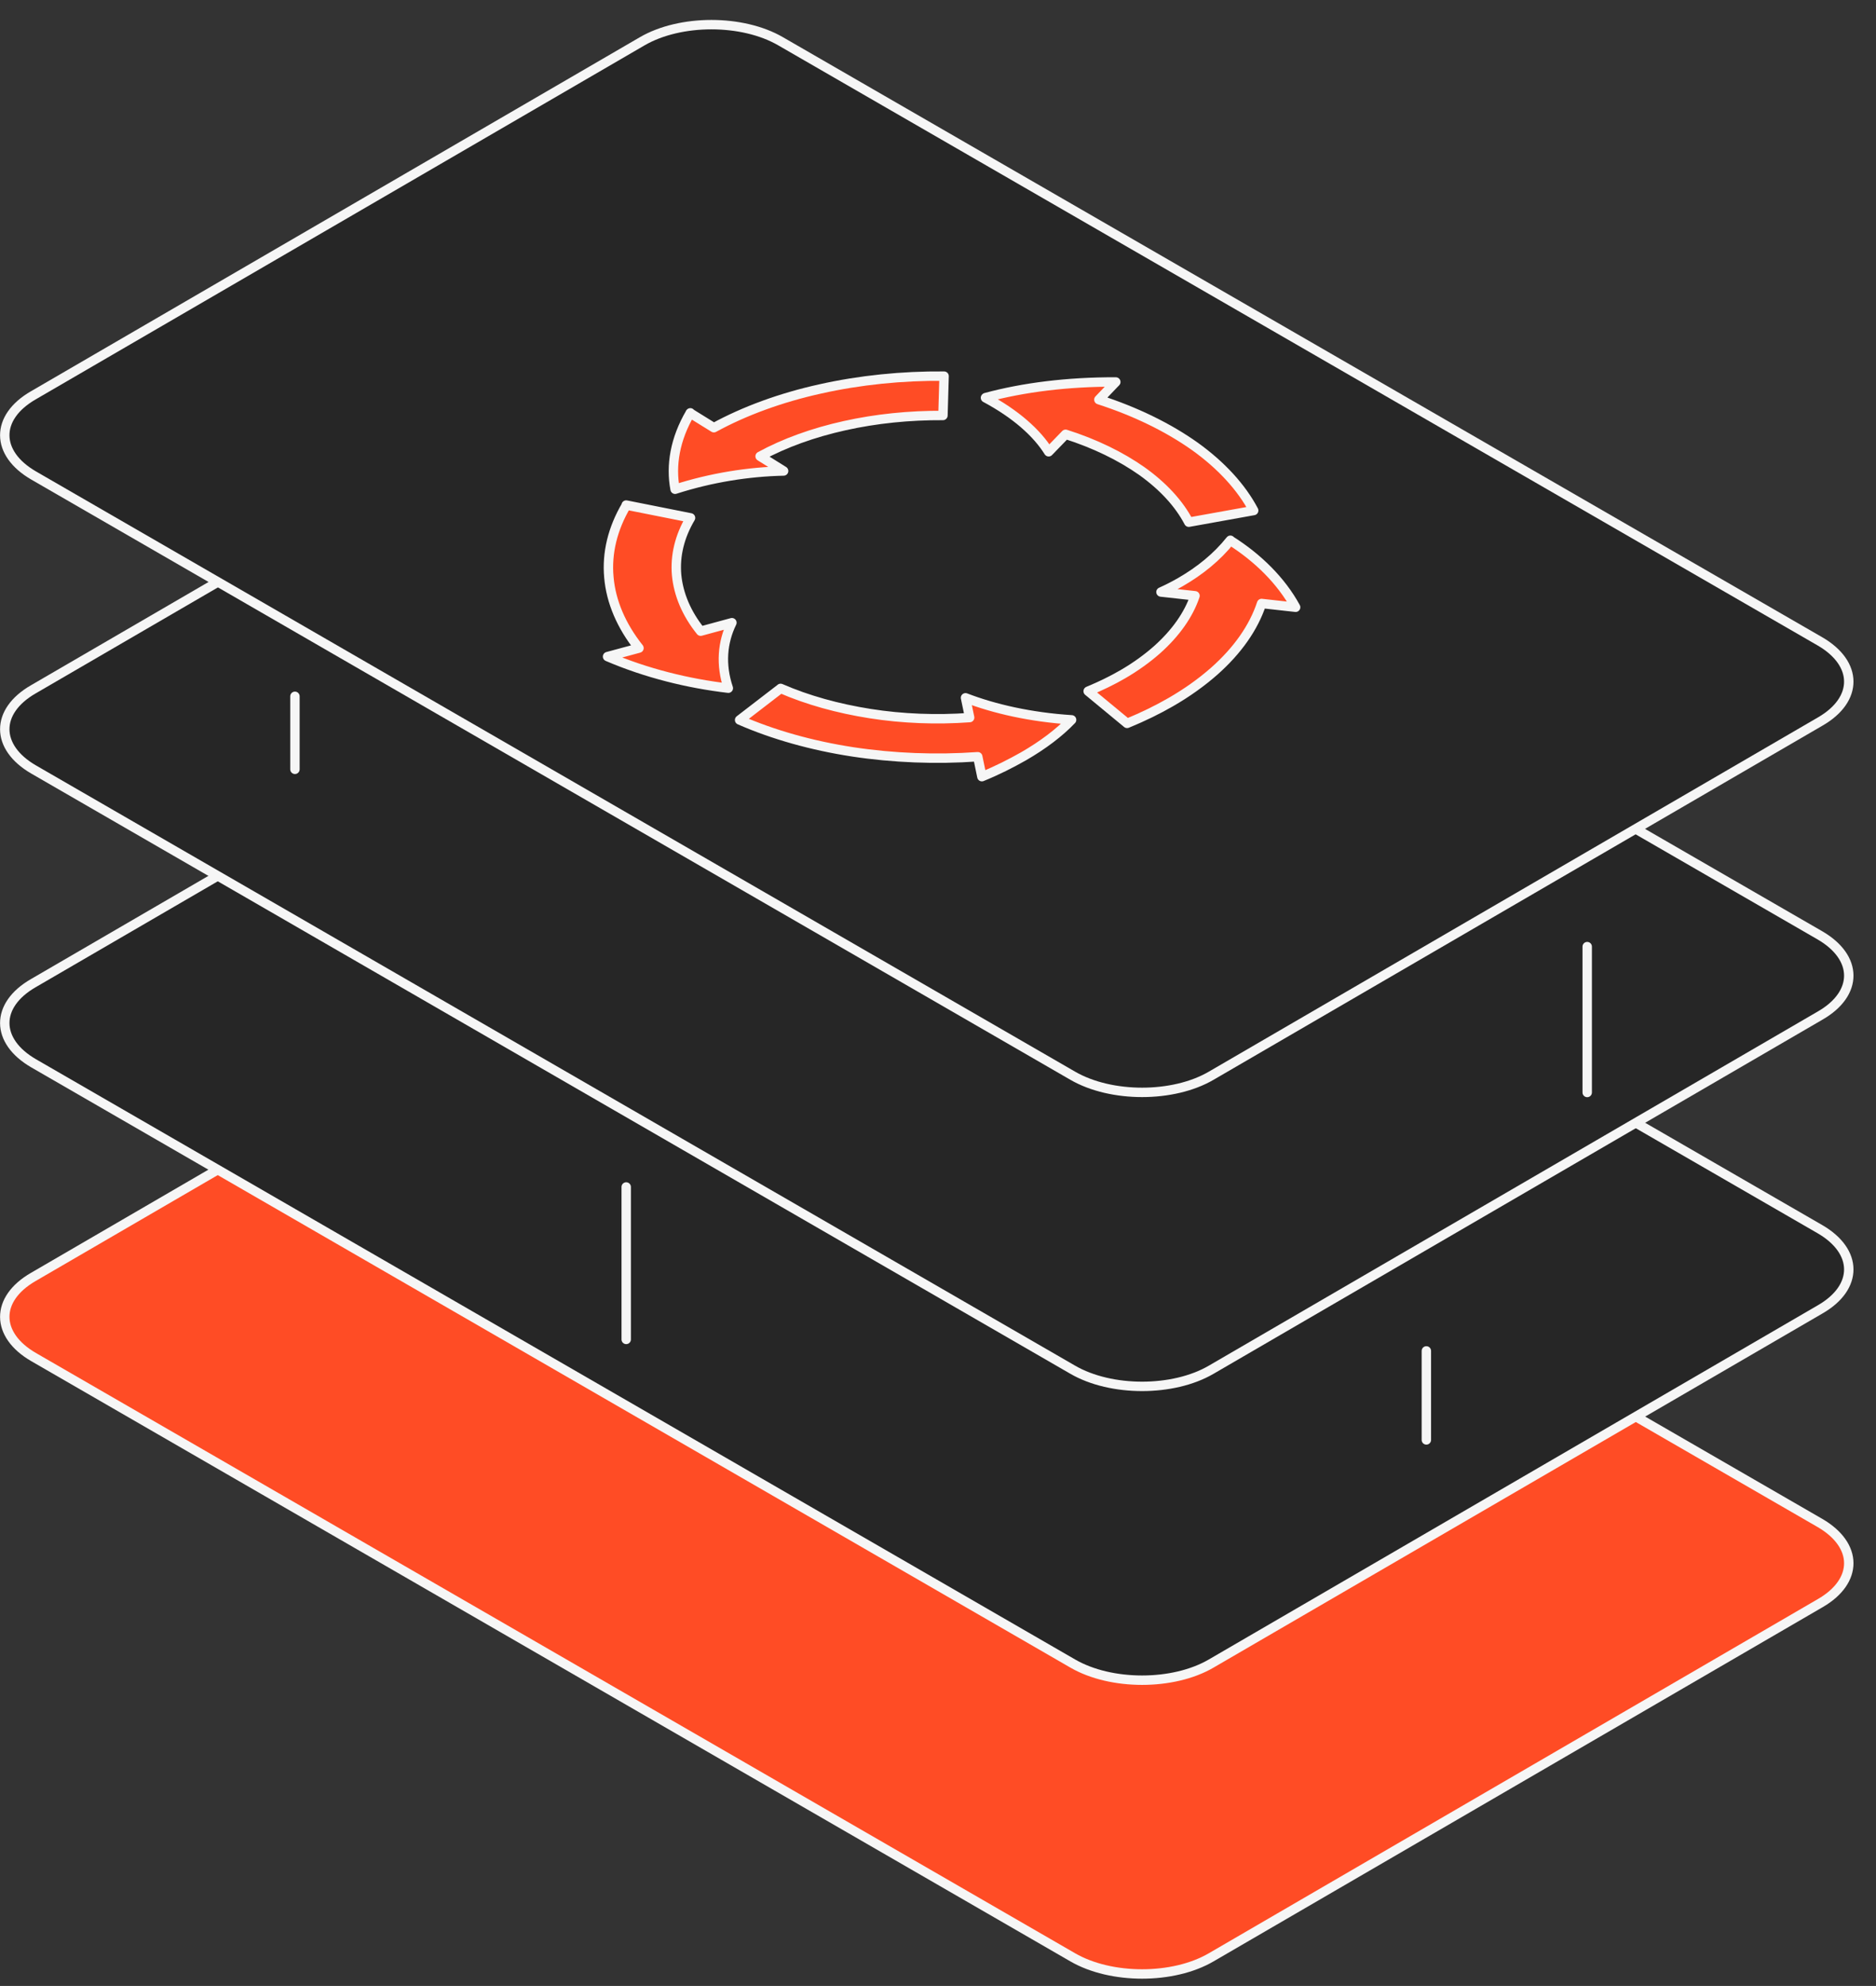 <svg width="69" height="73" viewBox="0 0 69 73" fill="none" xmlns="http://www.w3.org/2000/svg">
<rect x="0" y="0" width="69" height="73" fill="#333333" stroke="none"/>
<g clip-path="url(#clip0_39_331)">
<path d="M66.936 55.98C68.347 56.797 68.354 58.118 66.95 58.928L44.548 71.948C43.15 72.764 40.867 72.764 39.456 71.948L1.238 49.885C-0.173 49.069 -0.18 47.747 1.225 46.938L23.627 33.917C25.031 33.101 27.314 33.101 28.718 33.917L66.936 55.98Z" fill="#FF4C25" stroke="#F6F6F6" stroke-width="0.346" stroke-linecap="round" stroke-linejoin="round"/>
<path d="M66.936 45.181C68.347 45.997 68.354 47.319 66.95 48.128L44.548 61.149C43.15 61.965 40.867 61.965 39.456 61.149L1.238 39.086C-0.173 38.27 -0.18 36.948 1.225 36.139L23.627 23.118C25.031 22.302 27.314 22.302 28.718 23.118L66.936 45.181Z" fill="#262626" stroke="#F6F6F6" stroke-width="0.346" stroke-linecap="round" stroke-linejoin="round"/>
<path d="M66.936 34.381C68.347 35.198 68.354 36.519 66.95 37.328L44.548 50.349C43.15 51.165 40.867 51.165 39.456 50.349L1.238 28.286C-0.173 27.47 -0.18 26.148 1.225 25.339L23.627 12.318C25.031 11.502 27.314 11.502 28.718 12.318L66.936 34.381Z" fill="#262626" stroke="#F6F6F6" stroke-width="0.346" stroke-linecap="round" stroke-linejoin="round"/>
<path d="M66.936 23.574C68.347 24.39 68.354 25.712 66.95 26.521L44.548 39.542C43.15 40.358 40.867 40.358 39.456 39.542L1.238 17.479C-0.173 16.663 -0.18 15.341 1.225 14.532L23.62 1.518C25.024 0.702 27.307 0.702 28.712 1.518L66.936 23.574Z" fill="#262626" stroke="#F6F6F6" stroke-width="0.346" stroke-linecap="round" stroke-linejoin="round"/>
<path d="M52.462 49.657V52.929" stroke="#F6F6F6" stroke-width="0.346" stroke-linecap="round" stroke-linejoin="round"/>
<path d="M10.848 25.595V28.279" stroke="#F6F6F6" stroke-width="0.346" stroke-linecap="round" stroke-linejoin="round"/>
<path d="M23.032 43.631V49.235" stroke="#F6F6F6" stroke-width="0.346" stroke-linecap="round" stroke-linejoin="round"/>
<path d="M58.378 34.796V40.158" stroke="#F6F6F6" stroke-width="0.346" stroke-linecap="round" stroke-linejoin="round"/>
<path d="M45.254 19.859C44.769 20.468 44.14 20.98 43.42 21.395C43.192 21.526 42.95 21.651 42.701 21.762L43.953 21.9C43.718 22.599 43.24 23.27 42.569 23.872C42.203 24.197 41.773 24.508 41.296 24.785C40.902 25.013 40.473 25.221 40.023 25.407L41.455 26.59C42.029 26.355 42.569 26.092 43.06 25.809C43.662 25.463 44.202 25.075 44.665 24.667C45.516 23.913 46.111 23.069 46.402 22.183L47.654 22.322C47.121 21.346 46.27 20.509 45.254 19.866V19.859Z" fill="#FF4C25" stroke="#F6F6F6" stroke-width="0.346" stroke-linecap="round" stroke-linejoin="round"/>
<path d="M23.038 18.572C22.533 19.423 22.312 20.33 22.395 21.222C22.471 22.115 22.852 23.007 23.502 23.823L22.346 24.135C23.765 24.744 25.308 25.124 26.788 25.297C26.497 24.432 26.567 23.609 26.92 22.889L25.771 23.201C25.252 22.557 24.955 21.852 24.886 21.139C24.823 20.427 24.996 19.714 25.398 19.036L23.031 18.565L23.038 18.572Z" fill="#FF4C25" stroke="#F6F6F6" stroke-width="0.346" stroke-linecap="round" stroke-linejoin="round"/>
<path d="M28.704 25.311L27.203 26.466C28.435 27.006 29.86 27.407 31.354 27.636C32.849 27.864 34.426 27.926 35.962 27.816L36.114 28.549C36.675 28.321 37.179 28.065 37.643 27.802C38.363 27.387 38.965 26.93 39.414 26.46C37.906 26.363 36.571 26.058 35.512 25.65L35.664 26.377C34.447 26.466 33.188 26.418 32.005 26.231C30.815 26.044 29.694 25.733 28.711 25.304L28.704 25.311Z" fill="#FF4C25" stroke="#F6F6F6" stroke-width="0.346" stroke-linecap="round" stroke-linejoin="round"/>
<path d="M25.391 15.175C24.823 16.144 24.664 17.112 24.83 17.984C26.166 17.555 27.535 17.341 28.822 17.313L27.957 16.773C28.857 16.282 29.915 15.902 31.071 15.646C32.219 15.39 33.451 15.265 34.682 15.272L34.724 13.826C33.181 13.812 31.624 13.971 30.171 14.296C28.725 14.615 27.383 15.106 26.256 15.722L25.384 15.182L25.391 15.175Z" fill="#FF4C25" stroke="#F6F6F6" stroke-width="0.346" stroke-linecap="round" stroke-linejoin="round"/>
<path d="M36.246 14.622C37.359 15.217 38.141 15.916 38.57 16.607L39.193 15.964C40.265 16.303 41.227 16.773 42.002 17.32C42.777 17.873 43.365 18.51 43.724 19.195L46.111 18.766C45.662 17.915 44.921 17.106 43.946 16.407C42.97 15.715 41.767 15.127 40.417 14.691L41.04 14.041C39.269 14.034 37.636 14.241 36.253 14.615L36.246 14.622Z" fill="#FF4C25" stroke="#F6F6F6" stroke-width="0.346" stroke-linecap="round" stroke-linejoin="round"/>
</g>
<defs>
<clipPath id="clip0_39_331">
<rect width="68.167" height="72" fill="white" transform="matrix(-1 0 0 1 68.167 0.73)"/>
</clipPath>
</defs>
</svg>
